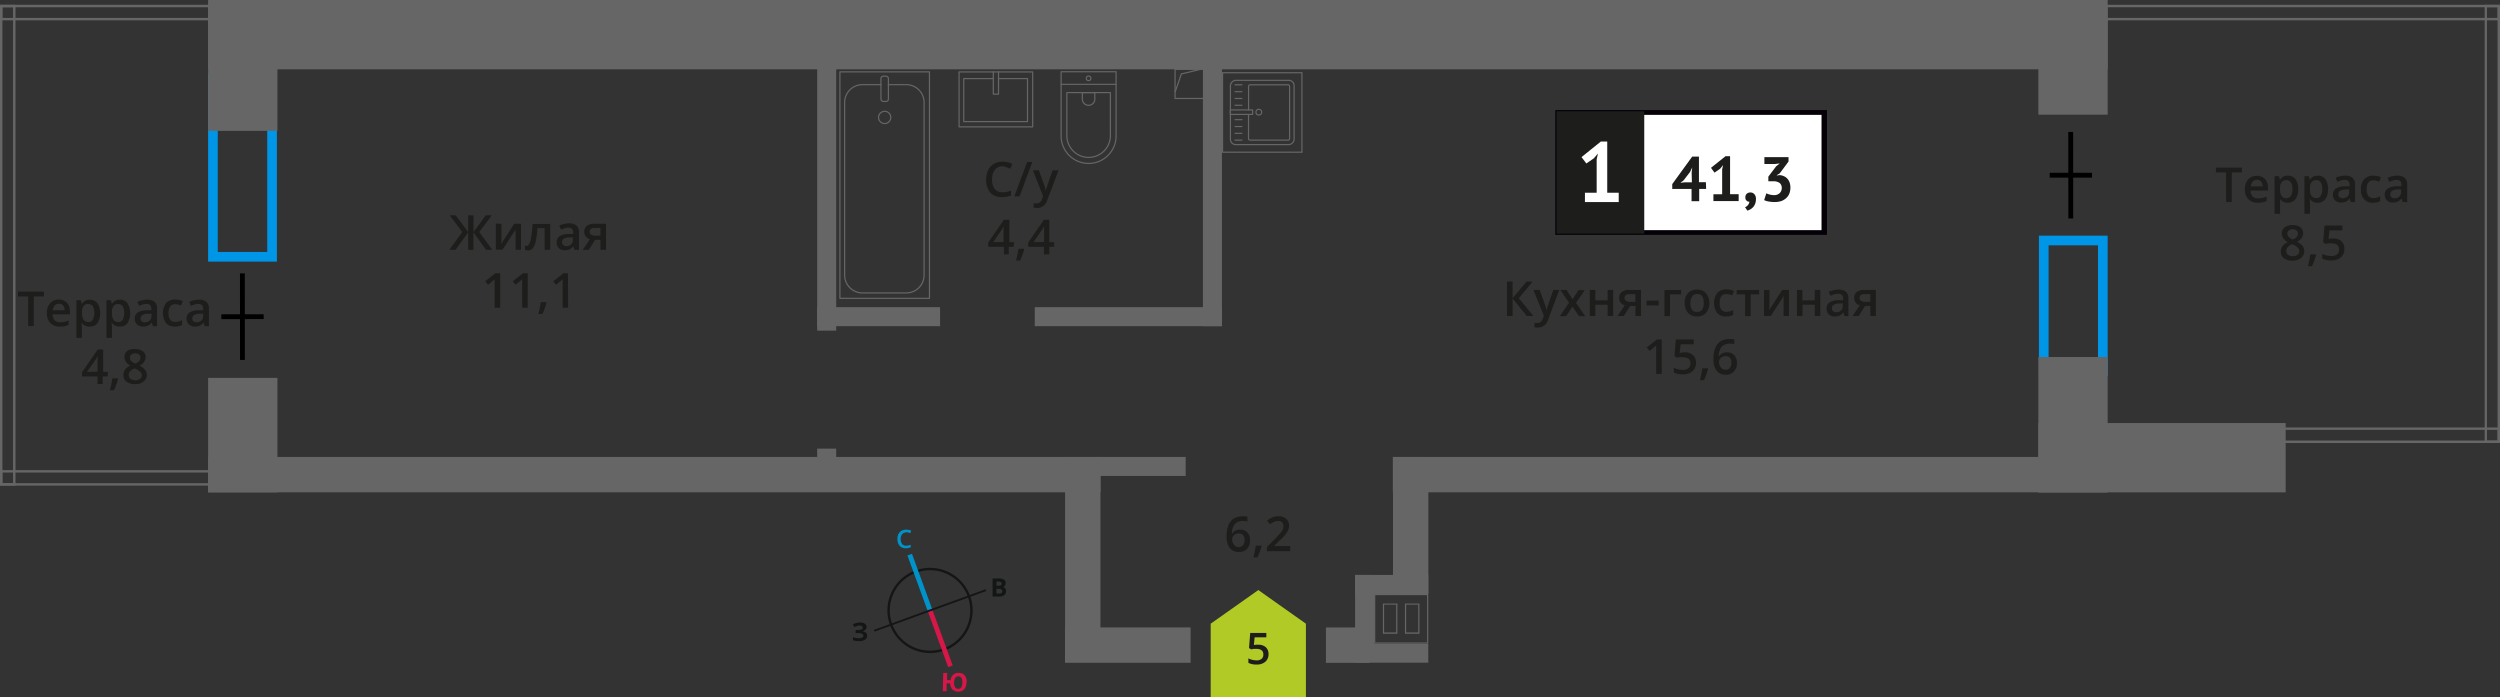 <svg xmlns="http://www.w3.org/2000/svg" width="517.97" height="144.47" viewBox="0 0 517.97 144.47"><rect x="0" y="0" width="517.97" height="144.47" fill="#333333" stroke="none"/><defs><style>.cls-1,.cls-10,.cls-16,.cls-2,.cls-3,.cls-9{fill:none;}.cls-1{stroke:#141515;}.cls-1,.cls-10,.cls-2,.cls-3,.cls-9{stroke-miterlimit:10;}.cls-1,.cls-14{stroke-width:0.5px;}.cls-2{stroke:#0093ca;}.cls-3{stroke:#d61747;}.cls-4{fill:#141515;}.cls-5{fill:#0093ca;}.cls-6{fill:#d61747;}.cls-7{fill:#666;}.cls-8{fill:#0096e7;}.cls-9{stroke:#000;}.cls-10,.cls-16{stroke:#666;stroke-width:0.25px;}.cls-11,.cls-14{fill:#1d1d1b;}.cls-12{fill:#fff;}.cls-13{fill:#050007;}.cls-14{stroke:#1d1d1b;stroke-miterlimit:22.93;}.cls-15{fill:#b2ca25;fill-rule:evenodd;}.cls-16{stroke-linecap:round;stroke-linejoin:round;}</style></defs><g id="walls"><path class="cls-1" d="M189.77,118.41a8.58,8.58,0,1,1-5.14,11,8.57,8.57,0,0,1,5.14-11Z"/><line class="cls-2" x1="188.48" y1="114.91" x2="192.7" y2="126.48"/><line class="cls-3" x1="196.92" y1="138.05" x2="192.7" y2="126.48"/><polygon class="cls-4" points="181.06 130.5 192.63 126.28 192.76 126.65 181.19 130.87 181.06 130.5"/><polygon class="cls-4" points="204.21 122.08 192.63 126.28 192.76 126.65 204.34 122.45 204.21 122.08"/><path class="cls-5" d="M187.71,110.32a1,1,0,0,0-.82.4,1.58,1.58,0,0,0-.28,1,1.69,1.69,0,0,0,.31,1,1,1,0,0,0,.85.34,3.5,3.5,0,0,0,.48-.06l.45-.13v.52a2.53,2.53,0,0,1-1,.2,1.59,1.59,0,0,1-1.29-.49,2,2,0,0,1-.47-1.41,2.42,2.42,0,0,1,.18-1,1.71,1.71,0,0,1,.61-.69,2,2,0,0,1,1-.26,2.62,2.62,0,0,1,1.07.21l-.21.53-.41-.16a1.71,1.71,0,0,0-.46-.05Z"/><path class="cls-6" d="M200.22,141.44a2.08,2.08,0,0,1-.47,1.41,1.82,1.82,0,0,1-2.43,0,1.92,1.92,0,0,1-.46-1.27l-.73,0,0,1.63-.8,0,.1-3.78.79,0,0,1.49.74,0a1.78,1.78,0,0,1,.54-1.14,1.62,1.62,0,0,1,1.16-.36,1.51,1.51,0,0,1,1.23.54,2.11,2.11,0,0,1,.4,1.45Zm-2.54-.06a1.81,1.81,0,0,0,.2,1,.76.76,0,0,0,.62.34c.57,0,.87-.4.89-1.25a1.74,1.74,0,0,0-.19-1,.71.71,0,0,0-.62-.34.73.73,0,0,0-.65.3,1.79,1.79,0,0,0-.25,1Z"/><path class="cls-4" d="M205.65,119.85h1.19a2.15,2.15,0,0,1,1.15.23.78.78,0,0,1,.37.73,1.11,1.11,0,0,1-.16.56.71.71,0,0,1-.43.25v0a.84.84,0,0,1,.51.29,1.12,1.12,0,0,1,.17.6,1,1,0,0,1-.38.79,1.51,1.51,0,0,1-1,.3h-1.42Zm.8,1.5h.46a.88.88,0,0,0,.48-.1c.1-.06.13-.17.13-.34a.32.32,0,0,0-.15-.3.9.9,0,0,0-.5-.11h-.41Zm0,.63v1H207a.81.81,0,0,0,.49-.11.47.47,0,0,0,.16-.39c0-.31-.22-.48-.66-.48Z"/><path class="cls-4" d="M179.53,129.89a.72.72,0,0,1-.27.59,1.08,1.08,0,0,1-.69.31v0a1.43,1.43,0,0,1,.8.28.75.75,0,0,1,.29.61,1,1,0,0,1-.42.84,2,2,0,0,1-1.16.31,3.87,3.87,0,0,1-1.35-.19V132a2.79,2.79,0,0,0,1.19.23c.63,0,1-.18.94-.55a.42.42,0,0,0-.3-.39,2.64,2.64,0,0,0-.92-.13h-.36v-.63h.32a2.6,2.6,0,0,0,.88-.11.41.41,0,0,0,.27-.39.34.34,0,0,0-.17-.3,1,1,0,0,0-.53-.12,1.91,1.91,0,0,0-1,.32l-.36-.53a2.55,2.55,0,0,1,.69-.32,3.89,3.89,0,0,1,.8-.1,1.7,1.7,0,0,1,1,.25.8.8,0,0,1,.38.68Z"/></g><g id="bathroon"><path class="cls-7" d="M517.47,1.5V3.71h-84V1.5h84M518,1H433V4.21h85V1Z"/><path class="cls-7" d="M43.89,1.5V3.71H.5V1.5H43.89m.5-.5H0V4.21H44.39V1Z"/><path class="cls-7" d="M43.89,97.9v2.21H.5V97.9H43.89m.5-.5H0v3.21H44.39V97.4Z"/><path class="cls-7" d="M517.47,89.07v2.21h-45V89.07h45m.5-.5H472v3.21h46V88.57Z"/><path class="cls-7" d="M517.47,1.5V91.28h-2.2V1.5h2.2M518,1h-3.2V91.78H518V1Z"/><path class="cls-7" d="M2.71,1.5v98.61H.5V1.5H2.71m.5-.5H0v99.61H3.21V1Z"/><path class="cls-8" d="M55.37,17.2v35H45.12v-35H55.37m2-2H43.12v39H57.37v-39Z"/><path class="cls-8" d="M434.68,50.83v25H424.44v-25h10.24m2-2H422.44V77.88h14.24v-29Z"/><line class="cls-9" x1="429.04" y1="45.27" x2="429.03" y2="27.33"/><line class="cls-9" x1="433.44" y1="36.3" x2="424.67" y2="36.3"/><line class="cls-9" x1="50.23" y1="74.58" x2="50.22" y2="56.64"/><line class="cls-9" x1="54.63" y1="65.61" x2="45.86" y2="65.62"/><rect class="cls-7" x="37.25" y="6.88" width="26.11" height="14.36" transform="translate(64.36 -36.25) rotate(90)"/><rect class="cls-7" x="38.45" y="82.97" width="23.72" height="14.36" transform="translate(140.45 39.84) rotate(90)"/><rect class="cls-7" x="418.12" y="5.2" width="22.76" height="14.36" transform="translate(441.88 -417.12) rotate(90)"/><rect class="cls-7" x="415.48" y="80.81" width="28.03" height="14.36" transform="translate(517.49 -341.51) rotate(90)"/><rect class="cls-7" x="422.31" y="87.64" width="51.24" height="14.36" transform="translate(895.87 189.65) rotate(-180)"/><rect class="cls-7" x="43.12" width="393.56" height="14.36" transform="translate(479.8 14.36) rotate(-180)"/><rect class="cls-7" x="288.58" y="94.67" width="148.1" height="7.33"/><rect class="cls-7" x="43.12" y="94.67" width="184.88" height="7.33"/><rect class="cls-7" x="278.06" y="105.2" width="28.39" height="7.33" transform="translate(401.14 -183.38) rotate(90)"/><rect class="cls-7" x="220.66" y="129.96" width="26.03" height="7.33" transform="translate(467.34 267.28) rotate(-180)"/><rect class="cls-7" x="274.73" y="129.96" width="9.13" height="7.33" transform="translate(558.58 267.29) rotate(-180)"/><rect class="cls-7" x="203.5" y="111.83" width="41.65" height="7.33" transform="translate(339.83 -108.82) rotate(90)"/><rect class="cls-7" x="227.58" y="94.67" width="18.08" height="3.94"/><rect class="cls-7" x="214.39" y="63.64" width="38.78" height="3.94"/><rect class="cls-7" x="169.31" y="63.64" width="25.46" height="3.94"/><rect class="cls-7" x="142.79" y="38.06" width="56.98" height="3.94" transform="translate(211.31 -131.26) rotate(90)"/><rect class="cls-7" x="167.89" y="94.37" width="6.78" height="3.94" transform="translate(267.62 -74.94) rotate(90)"/><rect class="cls-7" x="223.18" y="37.59" width="56.04" height="3.94" transform="translate(290.76 -211.64) rotate(90)"/><rect class="cls-7" x="280.76" y="119.12" width="15.16" height="3.94"/><rect class="cls-7" x="280.76" y="133.36" width="15.16" height="3.94"/><rect class="cls-7" x="274.12" y="125.75" width="17.2" height="3.94" transform="translate(410.45 -155) rotate(90)"/><path class="cls-7" d="M284.94,123.31h10.73v9.8H284.94v-9.8m1.58,8h3v-6.26h-3v6.26m7.57,0v-6.26h-3v6.26h3m-9.4-8.28v10.3h11.23v-10.3Zm2.08,8v-5.76h2.5v5.76Zm7.07,0h-2.5v-5.76h2.5v5.76Z"/><rect class="cls-10" x="243.46" y="14.36" width="6.04" height="6.04"/><polyline class="cls-10" points="243.46 19.1 244.76 15.32 248.7 14.37"/><path class="cls-11" d="M317.7,65.47h-1.37l-2.94-3.62v3.62h-1.17V58.33h1.17v3.46l2.89-3.46h1.28l-2.89,3.45Z"/><path class="cls-11" d="M317.7,60.07H319l1.1,3.06a6.67,6.67,0,0,1,.33,1.23h0a4.66,4.66,0,0,1,.16-.65c.08-.26.49-1.47,1.24-3.64h1.24l-2.31,6.12a2.19,2.19,0,0,1-2.1,1.68,3.65,3.65,0,0,1-.74-.08v-.91a2.61,2.61,0,0,0,.59.06,1.2,1.2,0,0,0,1.16-1l.21-.51Z"/><path class="cls-11" d="M325.08,62.71l-1.81-2.64h1.31L325.81,62l1.24-1.89h1.3l-1.82,2.64,1.91,2.76h-1.3l-1.33-2-1.33,2h-1.3Z"/><path class="cls-11" d="M330.53,60.07v2.17h2.55V60.07h1.15v5.4h-1.15V63.14h-2.55v2.33h-1.14v-5.4Z"/><path class="cls-11" d="M336.42,65.47h-1.29l1.51-2.21a1.63,1.63,0,0,1-.86-.56,1.57,1.57,0,0,1-.31-1,1.46,1.46,0,0,1,.54-1.2,2.35,2.35,0,0,1,1.5-.43H340v5.4h-1.15V63.39h-1.09Zm.16-3.76a.69.69,0,0,0,.32.62,1.51,1.51,0,0,0,.85.21h1.07v-1.6h-1.25a1.11,1.11,0,0,0-.73.2A.68.68,0,0,0,336.58,61.71Z"/><path class="cls-11" d="M341.14,63.28v-1h2.51v1Z"/><path class="cls-11" d="M348.32,60.07V61H346v4.5h-1.14v-5.4Z"/><path class="cls-11" d="M354.15,62.76a2.94,2.94,0,0,1-.68,2.06,2.41,2.41,0,0,1-1.89.75,2.57,2.57,0,0,1-1.34-.35,2.18,2.18,0,0,1-.89-1,3.29,3.29,0,0,1-.31-1.48,2.91,2.91,0,0,1,.67-2,2.45,2.45,0,0,1,1.9-.74,2.34,2.34,0,0,1,1.85.76A2.89,2.89,0,0,1,354.15,62.76Zm-3.93,0c0,1.25.46,1.87,1.38,1.87S353,64,353,62.76s-.46-1.85-1.38-1.85a1.18,1.18,0,0,0-1,.48A2.48,2.48,0,0,0,350.22,62.76Z"/><path class="cls-11" d="M357.64,65.57a2.37,2.37,0,0,1-1.86-.72,3.61,3.61,0,0,1,0-4.15,2.47,2.47,0,0,1,1.93-.73,3.58,3.58,0,0,1,1.53.32l-.34.92a3.48,3.48,0,0,0-1.2-.28c-.94,0-1.4.62-1.4,1.86a2.24,2.24,0,0,0,.34,1.36,1.22,1.22,0,0,0,1,.46,3,3,0,0,0,1.45-.38v1a2.33,2.33,0,0,1-.66.26A4,4,0,0,1,357.64,65.57Z"/><path class="cls-11" d="M364.47,60.07V61h-1.75v4.5h-1.16V61h-1.75v-.9Z"/><path class="cls-11" d="M366.61,60.07v2.77c0,.32,0,.79-.07,1.42l2.7-4.19h1.41v5.4h-1.11V62.75c0-.15,0-.39,0-.73s0-.58.05-.73l-2.7,4.18h-1.41v-5.4Z"/><path class="cls-11" d="M373.43,60.07v2.17H376V60.07h1.15v5.4H376V63.14h-2.54v2.33h-1.15v-5.4Z"/><path class="cls-11" d="M382.14,65.47l-.23-.75h0a2.22,2.22,0,0,1-.78.67,2.52,2.52,0,0,1-1,.18,1.73,1.73,0,0,1-1.24-.43,1.62,1.62,0,0,1-.45-1.22,1.43,1.43,0,0,1,.62-1.26,3.54,3.54,0,0,1,1.89-.46l.93,0v-.29a1.08,1.08,0,0,0-.24-.77,1,1,0,0,0-.75-.26A2.61,2.61,0,0,0,380,61a6,6,0,0,0-.74.29l-.37-.82a4.39,4.39,0,0,1,1-.35,4.45,4.45,0,0,1,1-.12,2.34,2.34,0,0,1,1.56.45,1.76,1.76,0,0,1,.52,1.41v3.64Zm-1.71-.78a1.46,1.46,0,0,0,1-.35,1.27,1.27,0,0,0,.37-1v-.47l-.69,0a2.41,2.41,0,0,0-1.18.27.84.84,0,0,0-.37.74.7.7,0,0,0,.22.56A.93.93,0,0,0,380.43,64.69Z"/><path class="cls-11" d="M385.11,65.47h-1.28l1.5-2.21a1.67,1.67,0,0,1-.86-.56,1.63,1.63,0,0,1-.31-1,1.44,1.44,0,0,1,.55-1.2,2.32,2.32,0,0,1,1.49-.43h2.46v5.4h-1.15V63.39h-1.09Zm.17-3.76a.67.67,0,0,0,.32.62,1.47,1.47,0,0,0,.84.21h1.07v-1.6h-1.25a1.1,1.1,0,0,0-.72.2A.68.68,0,0,0,385.28,61.71Z"/><path class="cls-11" d="M344.29,77.47h-1.15V72.86c0-.55,0-1,0-1.31a2.27,2.27,0,0,1-.27.26l-1.1.9-.58-.73,2.1-1.65h1Z"/><path class="cls-11" d="M349.05,73a2.45,2.45,0,0,1,1.71.57,2,2,0,0,1,.63,1.56,2.25,2.25,0,0,1-.72,1.78,2.91,2.91,0,0,1-2,.65,3.81,3.81,0,0,1-1.88-.39v-1a3.52,3.52,0,0,0,.91.35,4.19,4.19,0,0,0,.95.12,1.77,1.77,0,0,0,1.18-.35,1.26,1.26,0,0,0,.41-1c0-.86-.55-1.28-1.63-1.28a4.31,4.31,0,0,0-.57,0c-.22,0-.42.07-.59.11l-.51-.3.27-3.49h3.71v1h-2.7L348,73.12l.42-.07A3.39,3.39,0,0,1,349.05,73Z"/><path class="cls-11" d="M353.91,76.42a17,17,0,0,1-.86,2.34h-.84c.22-.88.39-1.7.5-2.45h1.13Z"/><path class="cls-11" d="M355,74.43c0-2.8,1.14-4.19,3.41-4.19a4.66,4.66,0,0,1,.91.08v1a3.15,3.15,0,0,0-.86-.11,2.21,2.21,0,0,0-1.72.62,2.92,2.92,0,0,0-.63,2h.06a1.51,1.51,0,0,1,.64-.61,2.05,2.05,0,0,1,1-.22,2,2,0,0,1,1.51.59,2.29,2.29,0,0,1,.55,1.62,2.42,2.42,0,0,1-.63,1.77,2.25,2.25,0,0,1-1.71.66,2.26,2.26,0,0,1-2.21-1.45A4.29,4.29,0,0,1,355,74.43Zm2.49,2.19a1.13,1.13,0,0,0,.91-.38,1.69,1.69,0,0,0,.32-1.09,1.46,1.46,0,0,0-.3-1,1.13,1.13,0,0,0-.9-.35,1.46,1.46,0,0,0-.69.16,1.36,1.36,0,0,0-.49.43,1.06,1.06,0,0,0-.18.57,1.87,1.87,0,0,0,.37,1.16A1.18,1.18,0,0,0,357.52,76.62Z"/><rect class="cls-12" x="322.74" y="23.3" width="54.7" height="24.87"/><path class="cls-13" d="M377.43,23.8h-54.1V47.68h54.1Zm-54.64-1h55.73V48.66H322.24V22.81Z"/><rect class="cls-14" x="322.74" y="23.3" width="17.68" height="24.87"/><path class="cls-11" d="M353.49,39.14h-1.44v2.54h-1.58V39.14h-4v-1l4.13-5.69h1.4v5.3h1.44Zm-3-3.36.12-1.09h0l-.45.94-1.36,1.76-.65.49.84-.1h1.55Z"/><path class="cls-11" d="M355,40.25h1.81V35.09l.2-.89-.63.77-1.16.8-.72-1,3-2.4h.95v7.86h1.78v1.43H355Z"/><path class="cls-11" d="M361.62,40.85a.93.93,0,0,1,.29-.71,1.09,1.09,0,0,1,.73-.26,1.06,1.06,0,0,1,.86.37,1.4,1.4,0,0,1,.31,1,2.57,2.57,0,0,1-.18,1,2.27,2.27,0,0,1-.45.71,2.17,2.17,0,0,1-.58.44,3.07,3.07,0,0,1-.55.24l-.5-.7a1.55,1.55,0,0,0,.62-.47,1.21,1.21,0,0,0,.28-.69.71.71,0,0,1-.56-.19A.85.85,0,0,1,361.62,40.85Z"/><path class="cls-11" d="M367.51,40.43a1.65,1.65,0,0,0,1.23-.43,1.46,1.46,0,0,0,.42-1,1.32,1.32,0,0,0-.44-1.09,2.22,2.22,0,0,0-1.4-.35h-.94V36.6L368,34.45l.75-.59-1,.12h-2.19V32.55h5v.92l-1.84,2.47-.58.35v.07l.55-.08a2.52,2.52,0,0,1,.87.21,2.05,2.05,0,0,1,.72.49,2.31,2.31,0,0,1,.49.79,3,3,0,0,1,.18,1.08,3.36,3.36,0,0,1-.25,1.33,2.57,2.57,0,0,1-.71.94,3,3,0,0,1-1,.56,4.47,4.47,0,0,1-1.29.18,7,7,0,0,1-1.19-.1,3.42,3.42,0,0,1-1-.3l.45-1.41a3.51,3.51,0,0,0,.75.27A3.83,3.83,0,0,0,367.51,40.43Z"/><path class="cls-12" d="M328.38,39.93h2.43V33l.27-1.2-.85,1-1.56,1.07-1-1.32,4-3.22H333V39.93h2.38v1.93h-7Z"/><path class="cls-11" d="M95.78,48.07l-2.6-3.45h1.25L97,48.08V44.62h1.1v3.46l2.54-3.46h1.25l-2.6,3.45L102,51.76h-1.29l-2.62-3.62v3.62H97V48.14l-2.62,3.62h-1.3Z"/><path class="cls-11" d="M103.9,46.36v2.77c0,.32,0,.79-.07,1.42l2.71-4.19h1.4v5.4h-1.11V49c0-.15,0-.39,0-.73s0-.58,0-.73l-2.7,4.18h-1.4v-5.4Z"/><path class="cls-11" d="M114,51.76h-1.16v-4.5h-1.48A20.67,20.67,0,0,1,111,50a3.63,3.63,0,0,1-.61,1.43,1.2,1.2,0,0,1-1,.45,1.65,1.65,0,0,1-.63-.11v-.9a.92.92,0,0,0,.36.07c.34,0,.6-.37.79-1.12a20.45,20.45,0,0,0,.44-3.43H114Z"/><path class="cls-11" d="M119,51.76,118.8,51h0a2.22,2.22,0,0,1-.78.67,2.52,2.52,0,0,1-1,.18,1.74,1.74,0,0,1-1.24-.43,1.61,1.61,0,0,1-.45-1.22,1.43,1.43,0,0,1,.62-1.26,3.54,3.54,0,0,1,1.89-.46l.93,0v-.29a1.09,1.09,0,0,0-.24-.77,1,1,0,0,0-.75-.26,2.61,2.61,0,0,0-.79.12,6,6,0,0,0-.74.29l-.37-.82a4.51,4.51,0,0,1,2-.47,2.34,2.34,0,0,1,1.56.45,1.76,1.76,0,0,1,.52,1.41v3.64ZM117.32,51a1.46,1.46,0,0,0,1-.35,1.27,1.27,0,0,0,.37-1v-.47l-.69,0a2.41,2.41,0,0,0-1.18.27.84.84,0,0,0-.37.74.7.7,0,0,0,.22.56A.93.93,0,0,0,117.32,51Z"/><path class="cls-11" d="M122,51.76h-1.28l1.5-2.21a1.6,1.6,0,0,1-.85-.56,1.58,1.58,0,0,1-.32-1,1.46,1.46,0,0,1,.55-1.2,2.32,2.32,0,0,1,1.49-.43h2.46v5.4H124.4V49.68h-1.09Zm.17-3.76a.69.69,0,0,0,.32.62,1.49,1.49,0,0,0,.84.21h1.07v-1.6h-1.25a1.1,1.1,0,0,0-.72.2A.68.68,0,0,0,122.17,48Z"/><path class="cls-11" d="M103.63,63.76h-1.15V59.15c0-.55,0-1,0-1.31a3.71,3.71,0,0,1-.28.26l-1.09.9-.58-.73,2.1-1.65h1Z"/><path class="cls-11" d="M109.33,63.76h-1.14V59.15c0-.55,0-1,0-1.31a3.71,3.71,0,0,1-.28.26l-1.1.9-.57-.73,2.1-1.65h1Z"/><path class="cls-11" d="M113.24,62.71a16.75,16.75,0,0,1-.85,2.34h-.85a22.73,22.73,0,0,0,.5-2.45h1.13Z"/><path class="cls-11" d="M117.71,63.76h-1.14V59.15c0-.55,0-1,0-1.31a2.27,2.27,0,0,1-.27.26l-1.1.9-.57-.73,2.1-1.65h.95Z"/><path class="cls-11" d="M207.72,34.45a1.91,1.91,0,0,0-1.58.72,3,3,0,0,0-.58,2,3.07,3.07,0,0,0,.55,2,2,2,0,0,0,1.61.67,4.31,4.31,0,0,0,.88-.09,8.2,8.2,0,0,0,.88-.23v1a5.37,5.37,0,0,1-1.9.32,3.05,3.05,0,0,1-2.41-.95,4,4,0,0,1-.84-2.72,4.37,4.37,0,0,1,.41-1.94,2.82,2.82,0,0,1,1.18-1.28,3.5,3.5,0,0,1,1.81-.45,4.44,4.44,0,0,1,2,.46l-.42,1a7.71,7.71,0,0,0-.77-.3A2.89,2.89,0,0,0,207.72,34.45Z"/><path class="cls-11" d="M213.89,33.55l-2.65,7.14h-1.09l2.67-7.14Z"/><path class="cls-11" d="M214,35.29h1.25l1.1,3.06a6.67,6.67,0,0,1,.33,1.23h0a5.46,5.46,0,0,1,.16-.65c.08-.25.49-1.47,1.24-3.64h1.24L217,41.41a2.2,2.2,0,0,1-2.1,1.69,3.06,3.06,0,0,1-.74-.09V42.1a2.61,2.61,0,0,0,.59.06,1.22,1.22,0,0,0,1.17-1l.2-.51Z"/><path class="cls-11" d="M210,51.14h-1v1.55H208V51.14h-3.26v-.89L208,45.53h1.12v4.65h1Zm-2.08-1V48.39c0-.64,0-1.16.05-1.57h0a5.36,5.36,0,0,1-.43.78l-1.77,2.58Z"/><path class="cls-11" d="M212.22,51.64a17.41,17.41,0,0,1-.86,2.34h-.85c.23-.88.39-1.69.51-2.45h1.12Z"/><path class="cls-11" d="M218.41,51.14h-1v1.55h-1.12V51.14h-3.26v-.89l3.26-4.72h1.12v4.65h1Zm-2.08-1V48.39c0-.64,0-1.16,0-1.57h0a5.36,5.36,0,0,1-.43.78l-1.77,2.58Z"/><path class="cls-11" d="M254.13,111.16c0-2.79,1.13-4.19,3.41-4.19a4.66,4.66,0,0,1,.91.08v1a3.21,3.21,0,0,0-.86-.11,2.27,2.27,0,0,0-1.73.62,3,3,0,0,0-.62,2h.06a1.57,1.57,0,0,1,.64-.61,2,2,0,0,1,1-.22,1.92,1.92,0,0,1,1.51.6,2.29,2.29,0,0,1,.54,1.61,2.46,2.46,0,0,1-.62,1.78,2.28,2.28,0,0,1-1.71.65,2.36,2.36,0,0,1-1.34-.37,2.33,2.33,0,0,1-.87-1.07A4.34,4.34,0,0,1,254.13,111.16Zm2.49,2.19a1.15,1.15,0,0,0,.91-.38,1.67,1.67,0,0,0,.32-1.09,1.46,1.46,0,0,0-.3-1,1.13,1.13,0,0,0-.9-.35,1.59,1.59,0,0,0-.69.16,1.23,1.23,0,0,0-.49.44,1,1,0,0,0-.18.56,1.79,1.79,0,0,0,.37,1.16A1.18,1.18,0,0,0,256.62,113.35Z"/><path class="cls-11" d="M261.39,113.15a17.41,17.41,0,0,1-.86,2.34h-.85a22.91,22.91,0,0,0,.51-2.45h1.12Z"/><path class="cls-11" d="M267.32,114.2h-4.83v-.87l1.84-1.85c.54-.56.9-1,1.08-1.18a3.65,3.65,0,0,0,.39-.66,1.76,1.76,0,0,0,.12-.66,1,1,0,0,0-.29-.76,1.11,1.11,0,0,0-.81-.28,2.17,2.17,0,0,0-.79.15,4.07,4.07,0,0,0-.89.55l-.62-.76a4.22,4.22,0,0,1,1.16-.71,3.4,3.4,0,0,1,1.2-.21,2.33,2.33,0,0,1,1.59.52,1.77,1.77,0,0,1,.61,1.4,2.39,2.39,0,0,1-.18.92,3.53,3.53,0,0,1-.53.89,12.15,12.15,0,0,1-1.19,1.25l-1.24,1.2v0h3.38Z"/><polygon class="cls-15" points="270.57 129.22 270.57 129.22 265.64 125.74 260.71 122.25 255.77 125.74 250.84 129.22 250.84 129.22 250.84 129.22 250.84 144.47 270.57 144.47 270.57 129.22 270.57 129.22"/><path class="cls-11" d="M260.71,133.58a2.22,2.22,0,0,1,1.54.51,1.82,1.82,0,0,1,.57,1.41,2,2,0,0,1-.65,1.6,2.63,2.63,0,0,1-1.83.58,3.37,3.37,0,0,1-1.69-.35v-.93a3.18,3.18,0,0,0,.82.31,3.9,3.9,0,0,0,.86.11,1.58,1.58,0,0,0,1.06-.31,1.15,1.15,0,0,0,.36-.92c0-.76-.49-1.15-1.46-1.15-.14,0-.31,0-.51,0a5.29,5.29,0,0,0-.54.1l-.46-.27.25-3.14h3.34v.92h-2.43l-.15,1.59.38-.06A2.83,2.83,0,0,1,260.71,133.58Z"/><path class="cls-11" d="M462.39,41.86h-1.17V35.72h-2.1v-1h5.37v1h-2.1Z"/><path class="cls-11" d="M467.82,42a2.61,2.61,0,0,1-2-.74,2.75,2.75,0,0,1-.71-2,3.05,3.05,0,0,1,.66-2.08,2.53,2.53,0,0,1,3.5-.11,2.5,2.5,0,0,1,.62,1.79v.62h-3.6a1.86,1.86,0,0,0,.42,1.21,1.5,1.5,0,0,0,1.13.42,4.13,4.13,0,0,0,.89-.09,4.66,4.66,0,0,0,.89-.3v.93a3.39,3.39,0,0,1-.85.28A4.81,4.81,0,0,1,467.82,42Zm-.21-4.73a1.16,1.16,0,0,0-.88.35,1.61,1.61,0,0,0-.39,1h2.45a1.52,1.52,0,0,0-.32-1A1.11,1.11,0,0,0,467.61,37.23Z"/><path class="cls-11" d="M474,42a1.9,1.9,0,0,1-1.59-.74h-.07c.05.45.07.73.07.83v2.21h-1.15v-7.8h.93c0,.1.08.34.16.72h.06a1.8,1.8,0,0,1,1.61-.82,1.89,1.89,0,0,1,1.58.73,3.36,3.36,0,0,1,.56,2.06,3.3,3.3,0,0,1-.57,2.06A1.9,1.9,0,0,1,474,42Zm-.28-4.66a1.19,1.19,0,0,0-1,.4,2.08,2.08,0,0,0-.31,1.28v.17a2.53,2.53,0,0,0,.31,1.43,1.18,1.18,0,0,0,1,.44,1,1,0,0,0,.92-.49,2.47,2.47,0,0,0,.32-1.39,2.41,2.41,0,0,0-.32-1.38A1.05,1.05,0,0,0,473.68,37.3Z"/><path class="cls-11" d="M480.19,42a1.9,1.9,0,0,1-1.59-.74h-.07c.05.45.07.73.07.83v2.21h-1.15v-7.8h.93c0,.1.08.34.16.72h.06a1.8,1.8,0,0,1,1.61-.82,1.88,1.88,0,0,1,1.58.73,3.36,3.36,0,0,1,.56,2.06,3.3,3.3,0,0,1-.57,2.06A1.9,1.9,0,0,1,480.19,42Zm-.28-4.66a1.16,1.16,0,0,0-1,.4A2,2,0,0,0,478.6,39v.17a2.53,2.53,0,0,0,.31,1.43,1.18,1.18,0,0,0,1,.44,1,1,0,0,0,.92-.49,2.47,2.47,0,0,0,.32-1.39,2.41,2.41,0,0,0-.32-1.38A1.05,1.05,0,0,0,479.91,37.3Z"/><path class="cls-11" d="M487.06,41.86l-.23-.75h0a2.22,2.22,0,0,1-.78.67,2.52,2.52,0,0,1-1,.18,1.74,1.74,0,0,1-1.24-.43,1.62,1.62,0,0,1-.45-1.22,1.43,1.43,0,0,1,.62-1.26,3.59,3.59,0,0,1,1.89-.46l.93,0v-.29a1.08,1.08,0,0,0-.24-.77,1,1,0,0,0-.75-.26,2.61,2.61,0,0,0-.79.12,6,6,0,0,0-.74.29l-.37-.82a4.51,4.51,0,0,1,1.95-.47,2.34,2.34,0,0,1,1.56.45,1.76,1.76,0,0,1,.52,1.41v3.64Zm-1.71-.78a1.46,1.46,0,0,0,1-.35,1.27,1.27,0,0,0,.37-1v-.47l-.69,0a2.41,2.41,0,0,0-1.18.27.84.84,0,0,0-.37.74.7.7,0,0,0,.22.56A.93.93,0,0,0,485.35,41.08Z"/><path class="cls-11" d="M491.66,42a2.34,2.34,0,0,1-1.86-.72,3,3,0,0,1-.64-2.05,3,3,0,0,1,.67-2.1,2.44,2.44,0,0,1,1.92-.73,3.62,3.62,0,0,1,1.54.32l-.34.92a3.48,3.48,0,0,0-1.21-.28c-.93,0-1.4.62-1.4,1.86a2.23,2.23,0,0,0,.35,1.36,1.22,1.22,0,0,0,1,.46,3,3,0,0,0,1.45-.38v1a2.33,2.33,0,0,1-.66.26A4.09,4.09,0,0,1,491.66,42Z"/><path class="cls-11" d="M497.81,41.86l-.23-.75h0a2.33,2.33,0,0,1-.79.67,2.45,2.45,0,0,1-1,.18,1.74,1.74,0,0,1-1.24-.43,1.62,1.62,0,0,1-.45-1.22,1.43,1.43,0,0,1,.62-1.26,3.59,3.59,0,0,1,1.89-.46l.94,0v-.29a1.08,1.08,0,0,0-.24-.77,1,1,0,0,0-.75-.26,2.63,2.63,0,0,0-.8.12,5.84,5.84,0,0,0-.73.29l-.37-.82a4,4,0,0,1,1-.35,4.37,4.37,0,0,1,1-.12,2.34,2.34,0,0,1,1.56.45,1.76,1.76,0,0,1,.52,1.41v3.64Zm-1.71-.78a1.44,1.44,0,0,0,1-.35,1.27,1.27,0,0,0,.38-1v-.47l-.7,0a2.41,2.41,0,0,0-1.18.27.83.83,0,0,0-.36.74.73.73,0,0,0,.21.56A.93.93,0,0,0,496.1,41.08Z"/><path class="cls-11" d="M475,46.63a2.52,2.52,0,0,1,1.6.46,1.5,1.5,0,0,1,.59,1.25,2,2,0,0,1-1.31,1.75,3.49,3.49,0,0,1,1.19.88,1.8,1.8,0,0,1-.3,2.45A2.63,2.63,0,0,1,475,54a2.91,2.91,0,0,1-1.81-.5,1.7,1.7,0,0,1-.64-1.41,1.82,1.82,0,0,1,.34-1.07,2.78,2.78,0,0,1,1.1-.85,2.8,2.8,0,0,1-.94-.83,1.8,1.8,0,0,1-.28-1,1.49,1.49,0,0,1,.61-1.24A2.57,2.57,0,0,1,475,46.63ZM473.68,52a1,1,0,0,0,.36.79,1.57,1.57,0,0,0,1,.28,1.48,1.48,0,0,0,1-.29,1,1,0,0,0,0-1.51,3.06,3.06,0,0,0-1-.61l-.15-.06a2.37,2.37,0,0,0-.92.62A1.2,1.2,0,0,0,473.68,52Zm1.32-4.5a1.22,1.22,0,0,0-.79.24.8.8,0,0,0-.3.66.94.94,0,0,0,.11.45,1.2,1.2,0,0,0,.31.37,3.62,3.62,0,0,0,.7.39,2.23,2.23,0,0,0,.82-.54,1,1,0,0,0,.25-.67.83.83,0,0,0-.3-.66A1.27,1.27,0,0,0,475,47.51Z"/><path class="cls-11" d="M479.87,52.81a16.75,16.75,0,0,1-.85,2.34h-.85c.22-.88.39-1.7.5-2.45h1.13Z"/><path class="cls-11" d="M483.39,49.4a2.45,2.45,0,0,1,1.71.57,2,2,0,0,1,.63,1.56,2.24,2.24,0,0,1-.71,1.78,3,3,0,0,1-2,.65,3.84,3.84,0,0,1-1.88-.39v-1a3.52,3.52,0,0,0,.91.35,4.2,4.2,0,0,0,1,.12,1.79,1.79,0,0,0,1.18-.35,1.25,1.25,0,0,0,.4-1c0-.86-.54-1.28-1.63-1.28a4.43,4.43,0,0,0-.57,0l-.59.11-.51-.3.27-3.49h3.72v1h-2.7l-.17,1.77.42-.07A3.54,3.54,0,0,1,483.39,49.4Z"/><path class="cls-11" d="M7,67.56H5.83V61.42H3.73v-1H9.09v1H7Z"/><path class="cls-11" d="M12.42,67.66a2.62,2.62,0,0,1-2-.74,2.79,2.79,0,0,1-.71-2,3.05,3.05,0,0,1,.66-2.08,2.26,2.26,0,0,1,1.81-.76,2.22,2.22,0,0,1,1.69.65,2.45,2.45,0,0,1,.62,1.79v.62h-3.6a1.81,1.81,0,0,0,.43,1.21,1.49,1.49,0,0,0,1.13.42,4.19,4.19,0,0,0,.89-.09,4.59,4.59,0,0,0,.88-.3v.93a3.39,3.39,0,0,1-.85.28A4.74,4.74,0,0,1,12.42,67.66Zm-.21-4.73a1.15,1.15,0,0,0-.87.35,1.68,1.68,0,0,0-.4,1h2.45a1.47,1.47,0,0,0-.32-1A1.09,1.09,0,0,0,12.21,62.93Z"/><path class="cls-11" d="M18.57,67.66a1.91,1.91,0,0,1-1.6-.74h-.06c0,.45.06.73.06.83V70H15.83v-7.8h.92c0,.1.08.34.16.72H17a1.8,1.8,0,0,1,1.61-.82,1.88,1.88,0,0,1,1.58.73,4,4,0,0,1,0,4.12A1.88,1.88,0,0,1,18.57,67.66ZM18.29,63a1.18,1.18,0,0,0-1,.4A2.07,2.07,0,0,0,17,64.68v.17a2.52,2.52,0,0,0,.32,1.43,1.15,1.15,0,0,0,1,.44,1,1,0,0,0,.91-.49,3.11,3.11,0,0,0,0-2.77A1.08,1.08,0,0,0,18.29,63Z"/><path class="cls-11" d="M24.8,67.66a1.91,1.91,0,0,1-1.6-.74h-.06c0,.45.06.73.06.83V70H22.06v-7.8H23c0,.1.08.34.17.72h.05a1.8,1.8,0,0,1,1.62-.82,1.87,1.87,0,0,1,1.57.73,4,4,0,0,1,0,4.12A1.88,1.88,0,0,1,24.8,67.66ZM24.52,63a1.18,1.18,0,0,0-1,.4,2.07,2.07,0,0,0-.32,1.28v.17a2.52,2.52,0,0,0,.32,1.43,1.16,1.16,0,0,0,1,.44,1,1,0,0,0,.91-.49,3.11,3.11,0,0,0,0-2.77A1.08,1.08,0,0,0,24.52,63Z"/><path class="cls-11" d="M31.67,67.56l-.23-.75h0a2.24,2.24,0,0,1-.79.67,2.44,2.44,0,0,1-1,.18,1.77,1.77,0,0,1-1.25-.43A1.62,1.62,0,0,1,27.91,66a1.41,1.41,0,0,1,.62-1.26,3.54,3.54,0,0,1,1.89-.46l.93,0V64a1.08,1.08,0,0,0-.24-.77,1,1,0,0,0-.75-.26,2.67,2.67,0,0,0-.8.12,5.84,5.84,0,0,0-.73.29l-.37-.82a4,4,0,0,1,1-.35,4.45,4.45,0,0,1,1-.12,2.33,2.33,0,0,1,1.55.45,1.76,1.76,0,0,1,.53,1.41v3.64ZM30,66.78a1.43,1.43,0,0,0,1-.35,1.27,1.27,0,0,0,.38-1V65l-.69,0a2.38,2.38,0,0,0-1.18.27.82.82,0,0,0-.37.74.73.73,0,0,0,.21.56A1,1,0,0,0,30,66.78Z"/><path class="cls-11" d="M36.27,67.66a2.38,2.38,0,0,1-1.87-.72,3.66,3.66,0,0,1,0-4.15,2.48,2.48,0,0,1,1.93-.73,3.66,3.66,0,0,1,1.54.32l-.35.92a3.48,3.48,0,0,0-1.2-.28c-.94,0-1.4.62-1.4,1.86a2.17,2.17,0,0,0,.35,1.36,1.19,1.19,0,0,0,1,.46,3,3,0,0,0,1.45-.38v1a2.22,2.22,0,0,1-.66.26A4,4,0,0,1,36.27,67.66Z"/><path class="cls-11" d="M42.42,67.56l-.23-.75h0a2.16,2.16,0,0,1-.79.67,2.44,2.44,0,0,1-1,.18,1.73,1.73,0,0,1-1.24-.43A1.62,1.62,0,0,1,38.66,66a1.43,1.43,0,0,1,.62-1.26,3.54,3.54,0,0,1,1.89-.46l.93,0V64a1.08,1.08,0,0,0-.24-.77,1,1,0,0,0-.75-.26,2.67,2.67,0,0,0-.8.12,6.52,6.52,0,0,0-.73.29l-.37-.82a4,4,0,0,1,1-.35,4.45,4.45,0,0,1,1-.12,2.33,2.33,0,0,1,1.55.45,1.76,1.76,0,0,1,.53,1.41v3.64Zm-1.71-.78a1.42,1.42,0,0,0,1-.35,1.27,1.27,0,0,0,.38-1V65l-.69,0a2.38,2.38,0,0,0-1.18.27.82.82,0,0,0-.37.74.73.73,0,0,0,.21.56A1,1,0,0,0,40.71,66.78Z"/><path class="cls-11" d="M22.29,78h-1v1.56H20.21V78H17v-.88l3.26-4.72h1.12v4.65h1Zm-2.08-1V75.26c0-.64,0-1.16.05-1.57h0a5.43,5.43,0,0,1-.43.78L18,77.05Z"/><path class="cls-11" d="M24.48,78.51a17,17,0,0,1-.86,2.34h-.85a22.91,22.91,0,0,0,.51-2.45h1.13Z"/><path class="cls-11" d="M28,72.33a2.55,2.55,0,0,1,1.61.46A1.52,1.52,0,0,1,30.19,74a2,2,0,0,1-1.32,1.75,3.3,3.3,0,0,1,1.19.88,1.66,1.66,0,0,1,.36,1,1.73,1.73,0,0,1-.65,1.41,2.68,2.68,0,0,1-1.76.54,2.86,2.86,0,0,1-1.8-.5,1.67,1.67,0,0,1-.64-1.41,1.81,1.81,0,0,1,.33-1.07,2.78,2.78,0,0,1,1.1-.85,2.66,2.66,0,0,1-.93-.83,1.72,1.72,0,0,1-.28-1,1.47,1.47,0,0,1,.61-1.24A2.52,2.52,0,0,1,28,72.33Zm-1.32,5.38a1,1,0,0,0,.35.79,1.57,1.57,0,0,0,1,.28,1.51,1.51,0,0,0,1-.29,1,1,0,0,0,.35-.79A1,1,0,0,0,29,77a3.06,3.06,0,0,0-1-.61l-.14-.06a2.5,2.5,0,0,0-.93.62A1.19,1.19,0,0,0,26.67,77.71ZM28,73.21a1.22,1.22,0,0,0-.79.24.79.79,0,0,0-.29.66.93.93,0,0,0,.1.45,1.11,1.11,0,0,0,.32.37,3.2,3.2,0,0,0,.69.39,2.38,2.38,0,0,0,.83-.54,1,1,0,0,0,.24-.67.8.8,0,0,0-.3-.66A1.25,1.25,0,0,0,28,73.21Z"/><rect class="cls-16" x="174.02" y="14.89" width="18.55" height="46.92"/><rect class="cls-16" x="182.52" y="15.78" width="1.55" height="5.24" rx="0.49"/><path class="cls-16" d="M182.52,17.54h-3.83A3.69,3.69,0,0,0,175,21.23V57a3.69,3.69,0,0,0,3.68,3.69h9.08A3.69,3.69,0,0,0,191.46,57V21.23a3.69,3.69,0,0,0-3.69-3.69h-3.71"/><circle class="cls-16" cx="183.29" cy="24.33" r="1.27"/><path class="cls-16" d="M216,18.7h13.32A5.69,5.69,0,0,1,235,24.4v0a5.69,5.69,0,0,1-5.69,5.69H216a0,0,0,0,1,0,0V18.7a0,0,0,0,1,0,0Z" transform="translate(249.94 -201.14) rotate(90)"/><path class="cls-16" d="M218.83,21.39h8.91a4.51,4.51,0,0,1,4.51,4.51v0a4.51,4.51,0,0,1-4.51,4.51h-8.91a0,0,0,0,1,0,0v-9A0,0,0,0,1,218.83,21.39Z" transform="translate(251.45 -199.64) rotate(90)"/><path class="cls-16" d="M224.22,19.22h1.34a1.29,1.29,0,0,1,1.29,1.29v0a1.29,1.29,0,0,1-1.29,1.29h-1.34a0,0,0,0,1,0,0V19.22a0,0,0,0,1,0,0Z" transform="translate(246.05 -205.03) rotate(90)"/><circle class="cls-16" cx="225.54" cy="16.23" r="0.48"/><line class="cls-16" x1="219.85" y1="17.47" x2="231.23" y2="17.47"/><rect class="cls-16" x="200.65" y="12.96" width="11.38" height="15.25" transform="translate(226.92 -185.75) rotate(90)"/><polyline class="cls-16" points="206.88 14.89 206.88 19.51 205.8 19.51 205.8 14.89"/><polyline class="cls-16" points="206.88 16.29 212.89 16.29 212.89 25.2 199.68 25.2 199.68 16.29 205.8 16.29"/><rect class="cls-16" x="254.86" y="16.71" width="13.32" height="13.19" rx="1.09" transform="translate(238.22 284.82) rotate(-90)"/><path class="cls-16" d="M258.69,22.78V17.89a.32.32,0,0,1,.32-.32h7.86a.33.33,0,0,1,.32.32V28.72a.32.32,0,0,1-.32.31H259a.31.31,0,0,1-.32-.31v-5"/><circle class="cls-16" cx="260.81" cy="23.24" r="0.6"/><rect class="cls-16" x="256.77" y="20.93" width="0.93" height="4.61" transform="translate(233.99 280.47) rotate(-90)"/><line class="cls-16" x1="255.9" y1="29.03" x2="257.31" y2="29.03"/><line class="cls-16" x1="255.9" y1="27.62" x2="257.31" y2="27.62"/><line class="cls-16" x1="255.9" y1="26.21" x2="257.31" y2="26.21"/><line class="cls-16" x1="255.9" y1="24.79" x2="257.31" y2="24.79"/><line class="cls-16" x1="255.9" y1="21.81" x2="257.31" y2="21.81"/><line class="cls-16" x1="255.9" y1="20.4" x2="257.31" y2="20.4"/><line class="cls-16" x1="255.9" y1="18.99" x2="257.31" y2="18.99"/><line class="cls-16" x1="255.9" y1="17.57" x2="257.31" y2="17.57"/><path class="cls-7" d="M269.62,15.2V31.41h-16.2V15.2h16.2m.25-.25h-16.7V31.66h16.7V15Z"/></g></svg>